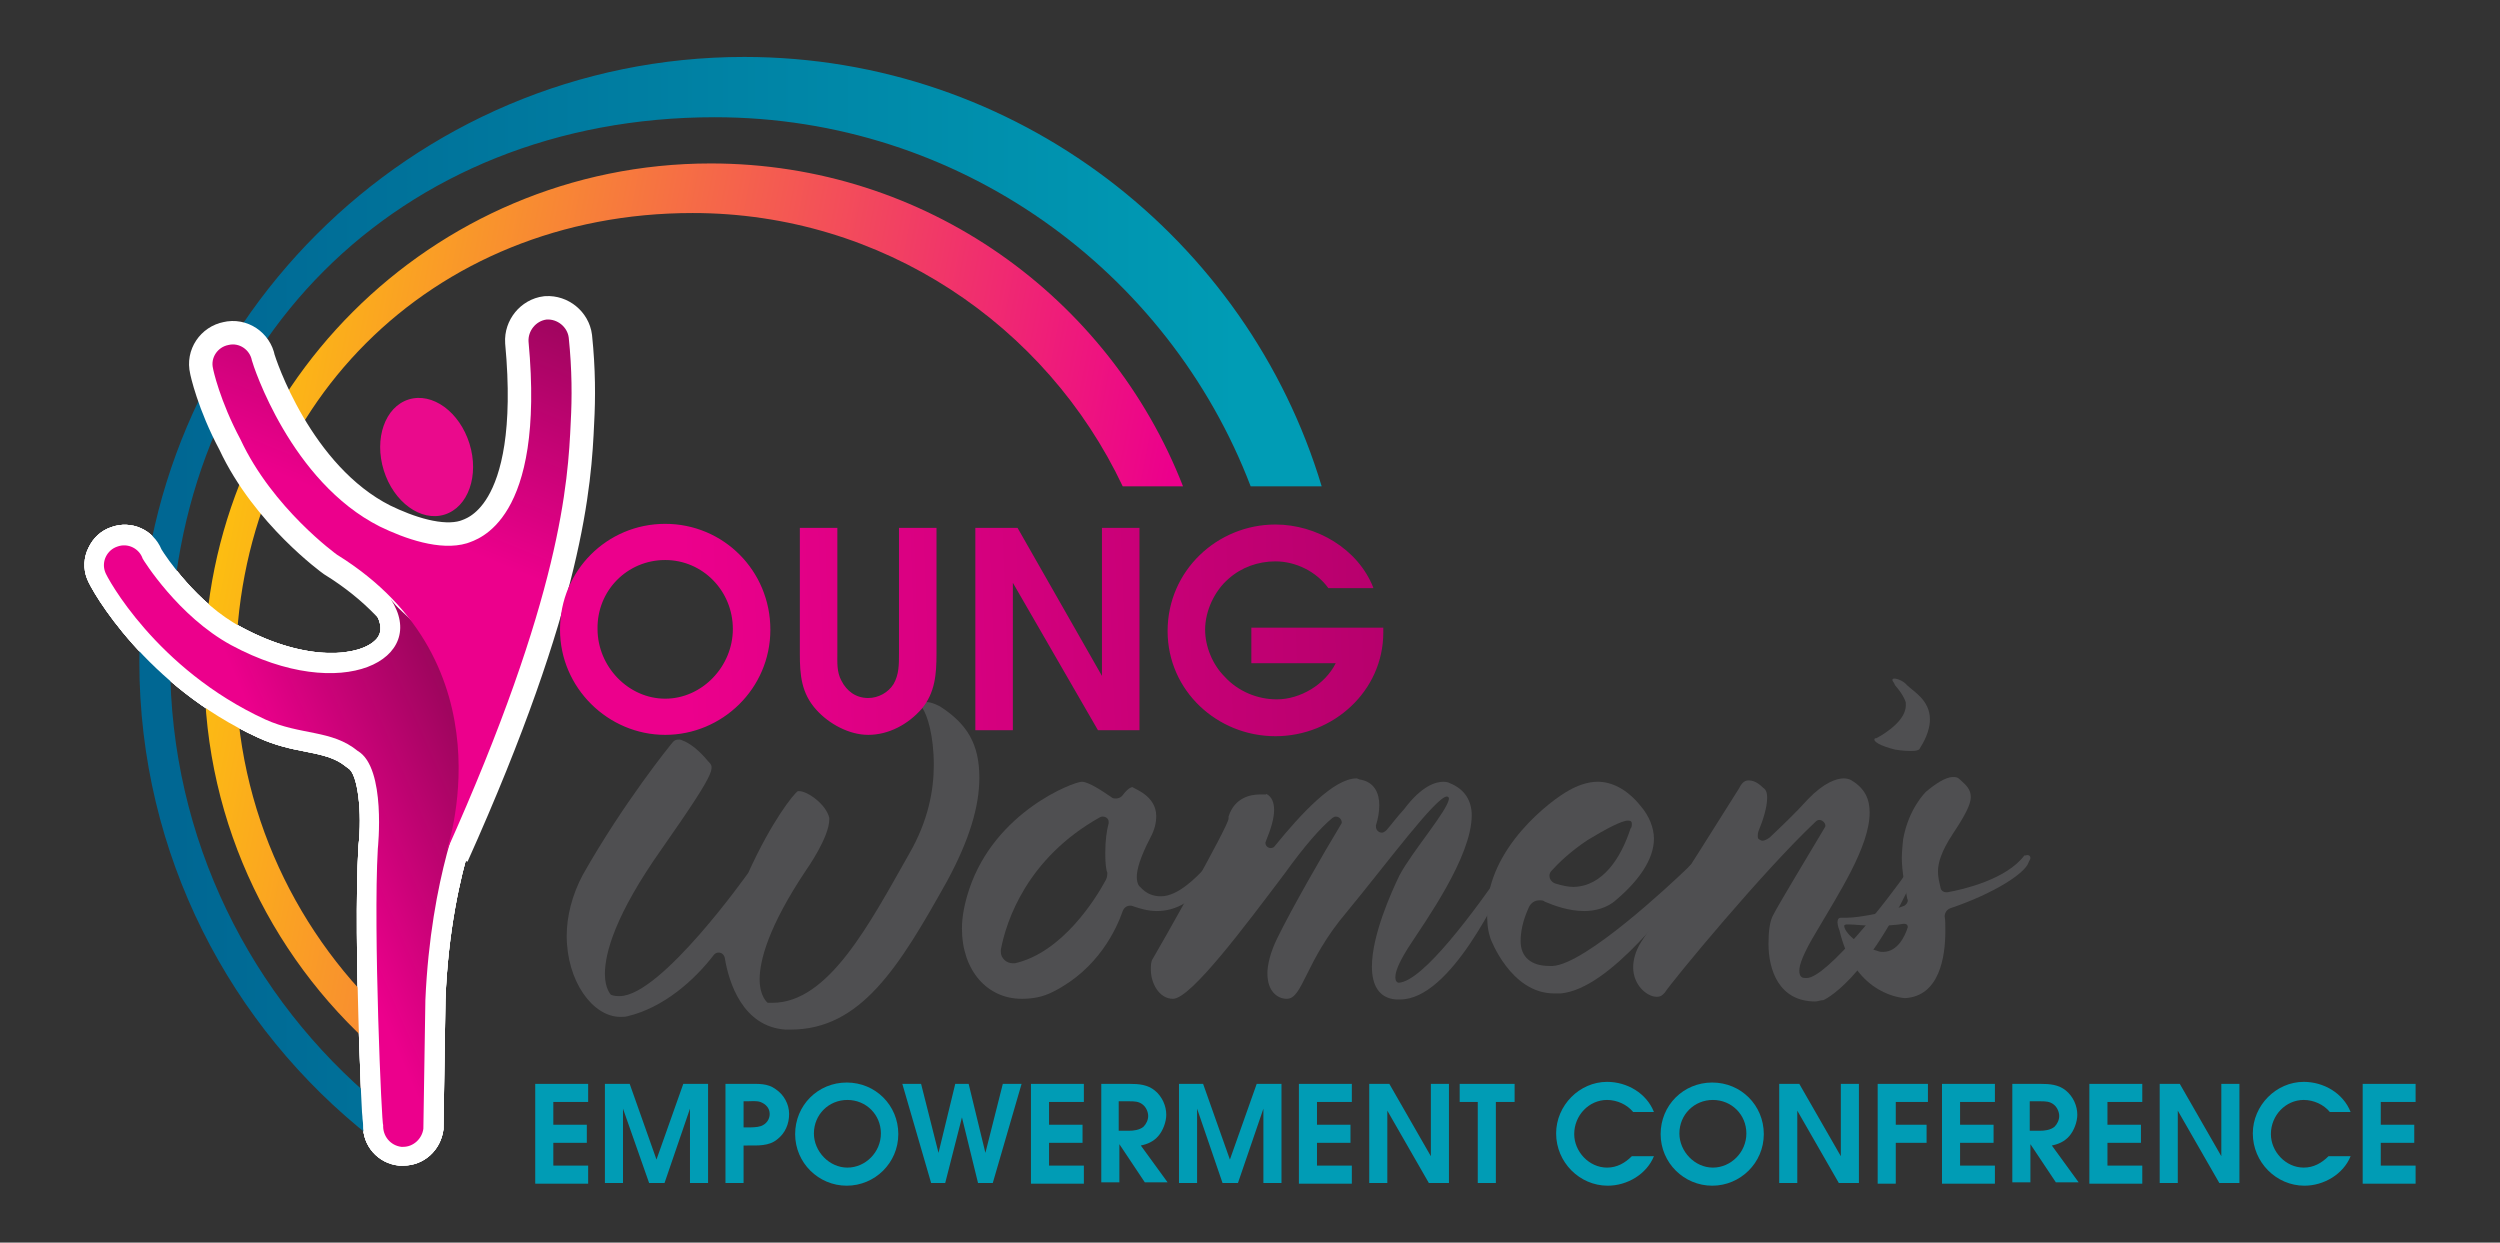 <?xml version="1.0" encoding="utf-8"?>
<!-- Generator: Adobe Illustrator 27.4.0, SVG Export Plug-In . SVG Version: 6.00 Build 0)  -->
<svg version="1.1" xmlns="http://www.w3.org/2000/svg" xmlns:xlink="http://www.w3.org/1999/xlink" x="0px" y="0px"
	 viewBox="0 0 373.2 185.5" style="enable-background:new 0 0 373.2 185.5;" xml:space="preserve">
<rect x="0" y="0" width="373.2" height="185.5" fill="#333333" stroke="none"/>
<style type="text/css">
	.st0{fill:#FFFFFF;}
	.st1{fill:url(#SVGID_1_);}
	.st2{fill:url(#SVGID_00000101083650923363760390000016219205407373009829_);}
	.st3{fill:#4F4F51;}
	.st4{fill:#009CB5;}
	.st5{fill:#FFFFFF;stroke:#FFFFFF;stroke-width:7;stroke-miterlimit:10;}
	.st6{fill:url(#SVGID_00000089557425548869263780000018142827026183733422_);}
	.st7{fill:#EA0A8C;}
	.st8{fill:url(#SVGID_00000006674128341619430070000018113615190360565128_);}
	.st9{fill:url(#SVGID_00000057859717900134866630000015227539255481500845_);}
</style>
<g id="Layer_2">
	<g>
		<path class="st0" d="M87.8,50.1c-0.4-3.3-3.3-5.7-6.6-5.3c-3.2,0.3-5.6,3.3-5.3,6.6c1.4,15.2-1.2,25-7.1,26.9
			c-2.4,0.7-6.5-0.2-10.8-2.3c-12.2-6.2-17.4-22.7-17.5-22.7c-0.7-3.2-3.8-5.3-7.1-4.7c-1.6,0.3-2.9,1.2-3.8,2.6
			c-0.9,1.3-1.2,2.9-0.9,4.5c0,0,1,5,4.3,11.3c5.1,10.8,14.9,18,15.3,18.3l0.2,0.1c3,1.9,5.4,3.9,7.5,6c1.5,2.5,0.5,3.7,0.1,4.1
			C53.8,97.9,46,99,36,93.6c-6.6-3.5-11.3-10.6-11.9-11.6c-1.2-2.9-4.5-4.4-7.5-3.3c-1.5,0.5-2.7,1.6-3.4,3.1
			c-0.7,1.4-0.8,3.1-0.2,4.6c0.7,1.9,8.9,16.1,25.5,23.7c2.6,1.2,5,1.7,7.1,2.1c2.5,0.5,4.4,0.9,6,2.2l0.4,0.3
			c1.4,0.8,2.1,6.5,1.5,11.7l0,0.1c-0.4,6.9-0.2,18.8,0,25.3c0.1,4.1,0.3,8.1,0.4,11.4c0.1,1.5,0.1,2.7,0.2,3.5
			c0,0.4,0.1,0.8,0.1,1.2c-0.1,3.1,2.2,5.8,5.4,6.1c0.2,0,0.4,0,0.6,0c3.1,0,5.6-2.3,6-5.4l0.3-19.4c0.4-10.3,2.2-18.2,3.7-23.1
			c17-38.1,17.7-55,18-63.2C88.4,59.2,88.3,54.7,87.8,50.1z"/>
		<path class="st0" d="M87.8,50.1c-0.4-3.3-3.3-5.7-6.6-5.3c-3.2,0.3-5.6,3.3-5.3,6.6c1.4,15.2-1.2,25-7.1,26.9
			c-2.4,0.7-6.5-0.2-10.8-2.3c-12.2-6.2-17.4-22.7-17.5-22.7c-0.7-3.2-3.8-5.3-7.1-4.7c-1.6,0.3-2.9,1.2-3.8,2.6
			c-0.9,1.3-1.2,2.9-0.9,4.5c0,0,1,5,4.3,11.3c5.1,10.8,14.9,18,15.3,18.3l0.2,0.1c3,1.9,5.4,3.9,7.5,6c1.5,2.5,0.5,3.7,0.1,4.1
			C53.8,97.9,46,99,36,93.6c-6.6-3.5-11.3-10.6-11.9-11.6c-1.2-2.9-4.5-4.4-7.5-3.3c-1.5,0.5-2.7,1.6-3.4,3.1
			c-0.7,1.4-0.8,3.1-0.2,4.6c0.7,1.9,8.9,16.1,25.5,23.7c2.6,1.2,5,1.7,7.1,2.1c2.5,0.5,4.4,0.9,6,2.2l0.4,0.3
			c1.4,0.8,2.1,6.5,1.5,11.7l0,0.1c-0.4,6.9-0.2,18.8,0,25.3c0.1,4.1,0.3,8.1,0.4,11.4c0.1,1.5,0.1,2.7,0.2,3.5
			c0,0.4,0.1,0.8,0.1,1.2c-0.1,3.1,2.2,5.8,5.4,6.1c0.2,0,0.4,0,0.6,0c3.1,0,5.6-2.3,6-5.4l0.3-19.4c0.4-10.3,2.2-18.2,3.7-23.1
			c17-38.1,17.7-55,18-63.2C88.4,59.2,88.3,54.7,87.8,50.1z"/>
		<path class="st0" d="M87.8,50.1c-0.4-3.3-3.3-5.7-6.6-5.3c-3.2,0.3-5.6,3.3-5.3,6.6c1.4,15.2-1.2,25-7.1,26.9
			c-2.4,0.7-6.5-0.2-10.8-2.3c-12.2-6.2-17.4-22.7-17.5-22.7c-0.7-3.2-3.8-5.3-7.1-4.7c-1.6,0.3-2.9,1.2-3.8,2.6
			c-0.9,1.3-1.2,2.9-0.9,4.5c0,0,1,5,4.3,11.3c5.1,10.8,14.9,18,15.3,18.3l0.2,0.1c3,1.9,5.4,3.9,7.5,6c1.5,2.5,0.5,3.7,0.1,4.1
			C53.8,97.9,46,99,36,93.6c-6.6-3.5-11.3-10.6-11.9-11.6c-1.2-2.9-4.5-4.4-7.5-3.3c-1.5,0.5-2.7,1.6-3.4,3.1
			c-0.7,1.4-0.8,3.1-0.2,4.6c0.7,1.9,8.9,16.1,25.5,23.7c2.6,1.2,5,1.7,7.1,2.1c2.5,0.5,4.4,0.9,6,2.2l0.4,0.3
			c1.4,0.8,2.1,6.5,1.5,11.7l0,0.1c-0.4,6.9-0.2,18.8,0,25.3c0.1,4.1,0.3,8.1,0.4,11.4c0.1,1.5,0.1,2.7,0.2,3.5
			c0,0.4,0.1,0.8,0.1,1.2c-0.1,3.1,2.2,5.8,5.4,6.1c0.2,0,0.4,0,0.6,0c3.1,0,5.6-2.3,6-5.4l0.3-19.4c0.4-10.3,2.2-18.2,3.7-23.1
			c17-38.1,17.7-55,18-63.2C88.4,59.2,88.3,54.7,87.8,50.1z"/>
		<g>
			<linearGradient id="SVGID_1_" gradientUnits="userSpaceOnUse" x1="13.668" y1="77.307" x2="184.089" y2="110.335">
				<stop  offset="2.552617e-03" style="stop-color:#FFD800"/>
				<stop  offset="0.903" style="stop-color:#EC008C"/>
			</linearGradient>
			<path class="st1" d="M106.1,24.4c-41.7,0-75.6,33.9-75.6,75.6c0,23.3,10.6,44.2,27.3,58.1l1.1-5.2c-14.5-13-23.7-31.9-23.7-52.9
				c0-39.1,29.1-68.2,68.2-68.2c28.3,0,52.8,16.7,64.2,40.8h9C165.6,44.4,138.2,24.4,106.1,24.4z"/>
			
				<linearGradient id="SVGID_00000029011322109386285880000014207101544483610549_" gradientUnits="userSpaceOnUse" x1="20.816" y1="89.169" x2="197.406" y2="89.169">
				<stop  offset="3.193768e-02" style="stop-color:#006793"/>
				<stop  offset="0.929" style="stop-color:#009CB5"/>
			</linearGradient>
			<path style="fill:url(#SVGID_00000029011322109386285880000014207101544483610549_);" d="M111.1,8.5C61.3,8.5,20.8,49,20.8,98.8
				c0,28.8,13.6,54.5,34.6,71l1-5.1c-18.9-15.7-31-39.4-31-65.9c0-47.2,34.1-81.3,81.3-81.3c36.5,0,67.7,22.9,80,55.1h10.6
				C186.2,35.6,151.7,8.5,111.1,8.5z"/>
		</g>
		<path class="st0" d="M87.8,50.1c-0.4-3.3-3.3-5.7-6.6-5.3c-3.2,0.3-5.6,3.3-5.3,6.6c1.4,15.2-1.2,25-7.1,26.9
			c-2.4,0.7-6.5-0.2-10.8-2.3c-12.2-6.2-17.4-22.7-17.5-22.7c-0.7-3.2-3.8-5.3-7.1-4.7c-1.6,0.3-2.9,1.2-3.8,2.6
			c-0.9,1.3-1.2,2.9-0.9,4.5c0,0,1,5,4.3,11.3c5.1,10.8,14.9,18,15.3,18.3l0.2,0.1c3,1.9,5.4,3.9,7.5,6c1.5,2.5,0.5,3.7,0.1,4.1
			C53.8,97.9,46,99,36,93.6c-6.6-3.5-11.3-10.6-11.9-11.6c-1.2-2.9-4.5-4.4-7.5-3.3c-1.5,0.5-2.7,1.6-3.4,3.1
			c-0.7,1.4-0.8,3.1-0.2,4.6c0.7,1.9,8.9,16.1,25.5,23.7c2.6,1.2,5,1.7,7.1,2.1c2.5,0.5,4.4,0.9,6,2.2l0.4,0.3
			c1.4,0.8,2.1,6.5,1.5,11.7l0,0.1c-0.4,6.9-0.2,18.8,0,25.3c0.1,4.1,0.3,8.1,0.4,11.4c0.1,1.5,0.1,2.7,0.2,3.5
			c0,0.4,0.1,0.8,0.1,1.2c-0.1,3.1,2.2,5.8,5.4,6.1c0.2,0,0.4,0,0.6,0c3.1,0,5.6-2.3,6-5.4l0.3-19.4c0.4-10.3,2.2-18.2,3.7-23.1
			c17-38.1,17.7-55,18-63.2C88.4,59.2,88.3,54.7,87.8,50.1z"/>
		<g>
			<path class="st3" d="M103.8,111.7c0.5,0.4,1.3,1.2,1.7,1.7c1,1.3,2.4,0.3-6.7,13.3c-7,9.9-8.5,15.6-8.5,18.7
				c0,2.2,0.9,3.1,0.9,3.1c0.5,0.2,0.9,0.2,1.3,0.2c6.2,0,19.2-18.4,19.2-18.4c3.5-7.7,6.7-11.7,7.4-12.2h0.2c1.2,0,4,1.9,4.5,4v0.2
				c0,2.7-3.4,7.5-3.4,7.5c-5.7,8.5-7,13.6-7,16.4c0,2.6,1.2,3.5,1.2,3.5h0.7c8.4,0,14.5-11.8,20.4-22.2c2.9-5,3.7-9.6,3.7-13.3
				c0-4.5-1-7.5-1.7-8.5c-0.1-0.1-0.1-0.2-0.1-0.4c0-0.3,0.2-0.5,0.7-0.5c0.9,0,2.1,0.7,2.1,0.7c4,2.6,5.8,5.6,5.8,10.6
				c0,4.3-1.5,9.3-4.8,15.4c-7.2,12.9-12.9,22.2-23.4,22.2h-0.7c-6.4-0.4-8.5-7-9.1-10.7c-0.1-0.5-0.5-0.8-0.9-0.8
				c-0.3,0-0.5,0.1-0.7,0.3c-2.9,3.8-7.5,7.9-12.9,9.2c-0.4,0.1-0.7,0.1-1.1,0.1c-4.1,0-8-5.3-8-12.1c0-2.9,0.8-6.1,2.4-9.1
				c6.1-10.8,13.1-19.4,13.1-19.4c0.5-0.6,0.6-0.8,1.3-0.8C101.7,110.4,102.7,110.8,103.8,111.7z"/>
			<path class="st3" d="M172.6,121.8c0,1-0.2,2-0.9,3.3c-1.5,2.9-2,4.7-2,5.8c0,1.2,0.5,1.5,0.5,1.5c0.9,1,1.9,1.4,3.1,1.4
				c2.6,0,5.3-2.9,6.4-4c0.7-0.9,1.2-1.2,1.5-1.2c0.2,0,0.2,0.2,0.2,0.4c0,0.3-0.1,0.6-0.2,0.8c-2.6,4.9-5.8,6.2-8.5,6.2
				c-1.4,0-2.6-0.4-3.5-0.7c-0.2-0.1-0.3-0.1-0.5-0.1c-0.5,0-0.9,0.3-1.1,0.8c-0.9,2.6-3.6,8.6-10.3,12c-1.7,0.9-3.3,1.1-4.8,1.1
				c-5.1,0-8.9-4.2-8.9-10.5c0-1.8,0.4-3.8,1.1-5.9c3.9-11.6,15.6-16,16.8-16c1,0,3.1,1.4,4.4,2.3c0.2,0.2,0.5,0.2,0.7,0.2
				c0.4,0,0.8-0.2,1-0.5c0.9-1.2,1.4-1.2,1.5-1.2C169.1,117.7,172.6,118.7,172.6,121.8z M165,131.5c0.2-0.3,0.3-0.7,0.3-1.1
				c0-0.2,0-0.2-0.1-0.4c-0.2-1-0.2-1.9-0.2-2.8c0-1.7,0.2-3.2,0.5-4.3v-0.2c0-0.5-0.4-0.8-0.9-0.8c-0.1,0-0.2,0-0.4,0.1
				c-10.9,6.1-14,15.5-14.8,19.8v0.3c0,0.9,0.8,1.7,1.8,1.7h0.3C158.6,142.2,163.6,134.1,165,131.5z"/>
			<path class="st3" d="M189,118.5c0.9,0.4,1.2,1.4,1.2,2.4c0,1.3-0.5,2.9-1.2,4.6c0,0.1-0.1,0.2-0.1,0.3c0,0.5,0.4,0.8,0.8,0.8
				c0.2,0,0.5-0.1,0.6-0.3c3.9-4.8,8.8-10.1,12.2-10.1c0.2,0,0.4,0.2,0.7,0.2c1.9,0.4,2.7,1.9,2.7,3.8c0,1-0.2,2.1-0.5,3v0.2
				c0,0.5,0.4,0.9,0.9,0.9c0.2,0,0.5-0.2,0.7-0.4c0.7-0.8,1.5-1.9,2.6-3.1c2.7-3.6,4.8-4.1,5.9-4.1c0.6,0,0.9,0.2,0.9,0.2
				c2.3,0.9,3.3,2.7,3.3,4.8c0,6.2-6.9,15.8-9.5,19.8c-1.5,2.4-1.9,3.6-1.9,4.4c0,0.8,0.5,0.8,0.5,0.8c3.6-0.2,11.2-10.5,16.3-17.9
				c0-0.2,0.1-0.2,0.1-0.2c0.3,0,0.3,1.4,0.3,1.4c-1.7,3.3-8.9,19.2-16.5,19.2h-0.6c-2.6-0.2-3.6-2.2-3.6-4.9
				c0-4.7,2.9-11.1,4.1-13.6c1.9-3.6,7.3-9.8,7.4-11.5c0-0.2-0.2-0.3-0.3-0.3c-1.6,0-8.9,9.9-15,17.3c-6.2,7.3-6.5,12.9-8.9,12.9
				c-1.4,0-2.9-1.1-2.9-3.8c0-1.2,0.4-3.1,1.5-5.3c2.2-4.5,6.8-12.5,9.4-16.8c0.1-0.2,0.2-0.3,0.2-0.4c0-0.5-0.4-0.9-0.9-0.9
				c-0.2,0-0.3,0.1-0.5,0.2c-1.8,1.5-4.1,4.1-7.2,8.4c-5.6,7.4-13.9,18.6-16.6,18.6c-2.1,0-3.3-2.4-3.3-4.3c0-0.7,0-1.3,0.3-1.7
				c0.9-1.5,11.3-19.8,11.3-20.9v-0.3c0.9-2.9,3.4-3.3,4.6-3.3H189z"/>
			<path class="st3" d="M231.3,144.2h0.5c4.9-0.3,17.5-12.1,20.1-14.6c0.7-0.8,1.2-1,1.4-1c0.3,0,0.3,0.2,0.3,0.5
				c0,0.5-0.3,1.3-0.3,1.3c-3.6,4.4-12.9,17.2-20.3,17.9h-1c-6.5,0-9.5-8.2-9.5-8.2c-0.5-1.5-0.5-2.7-0.5-4
				c0-9.5,9.6-16.7,12.2-18.1c1.2-0.7,2.8-1.3,4.3-1.3c2,0,4.3,1,6.4,3.6c1.3,1.5,2,3.3,2,4.9c0,3.1-2.3,6.3-5.6,9.1
				c-1.4,1.3-3.3,1.7-4.8,1.7c-2.3,0-4.5-0.8-5.9-1.4c-0.2-0.2-0.5-0.2-0.8-0.2c-0.7,0-1.3,0.4-1.6,1.1c-0.9,2-1.2,3.6-1.2,5
				C227,142.9,228.6,144.2,231.3,144.2z M243.4,123.7c0.2-0.2,0.2-0.5,0.2-0.7c0-0.4-0.2-0.5-0.6-0.5c-0.9,0-3.2,1.2-6,2.9
				c-2.7,1.8-4.4,3.5-5.4,4.6c-0.2,0.2-0.3,0.5-0.3,0.7c0,0.5,0.3,1,0.9,1.2c1,0.3,1.9,0.5,2.7,0.5C239.3,132.3,242,128,243.4,123.7
				z"/>
			<path class="st3" d="M286.3,128.8c0,0.4-0.5,1.9-0.5,1.9c-7.2,15.9-13.6,18.6-13.6,18.6c-0.4,0-0.9,0.2-1.2,0.2
				c-5.5,0-7-4.8-7-8.6c0-1.9,0.2-3.4,0.7-4.3c1.1-2.1,5-8.5,7.6-12.9c0.1-0.2,0.2-0.3,0.2-0.4c0-0.5-0.5-0.9-0.9-0.9
				c-0.2,0-0.4,0.1-0.5,0.2c-7.9,7.4-21.5,23.9-22.6,25.6c-0.3,0.3-0.5,0.6-1.2,0.6c-1.4,0-3.5-1.7-3.5-4.4c0-1,0.3-2.4,1.2-3.8
				c4-6,14.6-22.9,14.6-22.9c0.3-0.6,0.7-1.2,1.4-1.2c0.6,0,1.3,0.2,2.2,1.1c0.5,0.3,0.6,0.9,0.6,1.5c0,1.4-0.6,3.3-1.3,5
				c0,0-0.1,0.3-0.1,0.6c0,0.3,0,0.5,0.2,0.6c0.2,0.1,0.3,0.2,0.5,0.2c0.5,0,1.1-0.5,1.1-0.5c1.8-1.7,3.8-3.6,5.7-5.7
				c2.4-2.5,4.3-3.1,5.3-3.1c0.8,0,1.2,0.3,1.2,0.3c2,1.2,2.7,2.8,2.7,4.8c0,5.1-4.7,12.2-7.9,17.7c-2,3.3-2.6,5-2.6,5.9
				c0,1,0.5,1.1,0.9,1.1h0.2c3,0,12.3-11.9,15.1-16c0.9-1.2,1.3-1.5,1.5-1.5C286.3,128.5,286.3,128.7,286.3,128.8z"/>
			<path class="st3" d="M284.5,104.9c0,0-0.2-1-1.6-2.6c-0.2-0.5-0.4-0.6-0.4-0.8c0-0.2,0.2-0.2,0.3-0.2c0.5,0,1.4,0.4,1.9,1
				c0.9,0.9,3.4,2.2,3.4,5.1c0,1.1-0.4,2.6-1.5,4.3c0,0,0,0.4-1.2,0.4c-0.6,0-1.3,0-2.5-0.2c-2.4-0.6-3.1-1.2-3.1-1.5
				c0-0.2,0.2-0.2,0.3-0.2c0,0,4.4-2.2,4.4-4.9V104.9z"/>
			<path class="st3" d="M303.1,128.1c0,0.2-0.2,0.4-0.3,0.7c-0.5,1.5-4.9,4.5-11.7,6.8c-0.5,0.2-0.8,0.7-0.8,1.2
				c0.1,0.5,0.1,1.3,0.1,2.2c0,3.9-0.9,9.7-6,10c0,0-7.5-0.2-9.8-10.1c0,0-0.3-0.7-0.3-1.2c0-0.5,0.2-0.7,0.5-0.7h0.9
				c1.9,0,6.4-0.9,8.6-1.8c0.3-0.2,0.5-0.5,0.5-0.8c0-0.1-0.1-0.2-0.1-0.3c-0.2-1.2-0.8-3.8-0.8-6.1c0-0.9,0.2-2.7,0.2-2.7
				c0.8-4.6,3.4-7.1,3.4-7.1c1.3-1.1,2.9-2.2,4-2.2c0.4,0,0.7,0,1,0.3c1,0.9,1.7,1.5,1.7,2.7c0,1.1-0.9,2.8-2.7,5.5
				c-1.7,2.6-2.2,4.3-2.2,5.6c0,0.9,0.2,1.6,0.4,2.5c0.1,0.4,0.5,0.6,0.8,0.6h0.2c2.3-0.4,8.8-1.9,11.5-5.5h0.2
				C302.6,127.6,303.1,127.6,303.1,128.1z M284.8,138.4L284.8,138.4c0-0.3-0.2-0.5-0.5-0.5h-0.1c-1.1,0.2-2.8,0.3-4.3,0.3
				c-1.6,0-3-0.2-3.9-0.2h-0.3c-0.2,0-0.4,0.1-0.4,0.2c0,0.9,1.9,2.9,4.8,3.7c0.5,0.2,0.7,0.2,1,0.2
				C283.3,142.1,284.4,139.7,284.8,138.4z"/>
		</g>
		<g>
			<path class="st4" d="M79.9,161.8h7.9v2.7h-5.2v3.4h5v2.7h-5v3.4h5.2v2.7h-7.9V161.8z"/>
			<path class="st4" d="M90.3,161.8H94l4,11.3l4-11.3h3.7v14.8H103v-11.1l-3.8,11.1h-2.3L93,165.5v11.1h-2.7V161.8z"/>
			<path class="st4" d="M108.3,176.6v-14.8h3.5c1.4,0,2.8-0.1,4,0.8c1.2,0.8,2,2.2,2,3.7c0,1.5-0.6,2.9-1.8,3.8
				c-1.2,1-2.9,0.9-4.4,0.9H111v5.6H108.3z M111.5,168.3c0.7,0,1.5,0,2.1-0.2c0.8-0.3,1.3-1,1.3-1.8c0-0.9-0.6-1.5-1.4-1.8
				c-0.6-0.2-1.4-0.1-2-0.1H111v3.9H111.5z"/>
			<path class="st4" d="M134.1,169.3c0,4.3-3.5,7.7-7.7,7.7s-7.7-3.4-7.7-7.7c0-4.3,3.4-7.7,7.7-7.7S134.1,165,134.1,169.3z
				 M121.5,169.2c0,2.7,2.3,5.1,5,5.1s5-2.3,5-5.1c0-2.8-2.2-5-5-5S121.5,166.4,121.5,169.2z"/>
			<path class="st4" d="M134.7,161.8h2.8l2.6,10.3l2.5-10.3h2l2.5,10.3l2.6-10.3h2.8l-4.3,14.8H146l-2.4-9.8l-2.5,9.8H139
				L134.7,161.8z"/>
			<path class="st4" d="M153.9,161.8h7.9v2.7h-5.2v3.4h5v2.7h-5v3.4h5.2v2.7h-7.9V161.8z"/>
			<path class="st4" d="M164.3,161.8h4.3c1.4,0,2.7,0.1,3.8,1c1.1,0.9,1.7,2.3,1.7,3.6c0,1.1-0.5,2.4-1.2,3.2
				c-0.7,0.8-1.6,1.2-2.6,1.4l4,5.5h-3.4l-3.8-5.7h0v5.7h-2.7V161.8z M168.5,168.8c0.7,0,1.6-0.1,2.2-0.6c0.4-0.4,0.7-1,0.7-1.6
				c0-0.6-0.3-1.3-0.8-1.7c-0.6-0.5-1.3-0.5-2-0.5H167v4.4H168.5z"/>
			<path class="st4" d="M175.9,161.8h3.7l4,11.3l4-11.3h3.7v14.8h-2.7v-11.1l-3.8,11.1h-2.3l-3.8-11.1v11.1h-2.7V161.8z"/>
			<path class="st4" d="M193.9,161.8h7.9v2.7h-5.2v3.4h5v2.7h-5v3.4h5.2v2.7h-7.9V161.8z"/>
			<path class="st4" d="M204.3,161.8h3.1l6.2,10.8v-10.8h2.7v14.8h-3l-6.2-10.8v10.8h-2.7V161.8z"/>
			<path class="st4" d="M220.6,164.5h-2.7v-2.7h8.2v2.7h-2.8v12.1h-2.7V164.5z"/>
			<path class="st4" d="M246.9,172.6c-1.1,2.7-4,4.4-6.9,4.4c-4.2,0-7.7-3.5-7.7-7.8c0-4.2,3.5-7.7,7.6-7.7c3,0,5.9,1.7,7,4.5h-3.1
				c-0.9-1.1-2.4-1.8-3.9-1.8c-2.7,0-4.9,2.3-4.9,5.1c0,2.6,2.2,5,4.9,5c1.5,0,2.7-0.7,3.7-1.7H246.9z"/>
			<path class="st4" d="M263.3,169.3c0,4.3-3.5,7.7-7.7,7.7s-7.7-3.4-7.7-7.7c0-4.3,3.4-7.7,7.7-7.7S263.3,165,263.3,169.3z
				 M250.7,169.2c0,2.7,2.3,5.1,5,5.1s5-2.3,5-5.1c0-2.8-2.2-5-5-5S250.7,166.4,250.7,169.2z"/>
			<path class="st4" d="M265.5,161.8h3.1l6.2,10.8v-10.8h2.7v14.8h-3l-6.2-10.8v10.8h-2.7V161.8z"/>
			<path class="st4" d="M280.3,161.8h7.5v2.7H283v3.4h4.6v2.7H283v6.1h-2.7V161.8z"/>
			<path class="st4" d="M289.9,161.8h7.9v2.7h-5.2v3.4h5v2.7h-5v3.4h5.2v2.7h-7.9V161.8z"/>
			<path class="st4" d="M300.3,161.8h4.3c1.4,0,2.7,0.1,3.8,1c1.1,0.9,1.7,2.3,1.7,3.6c0,1.1-0.5,2.4-1.2,3.2
				c-0.7,0.8-1.6,1.2-2.6,1.4l4,5.5h-3.4l-3.8-5.7h0v5.7h-2.7V161.8z M304.5,168.8c0.7,0,1.6-0.1,2.2-0.6c0.4-0.4,0.7-1,0.7-1.6
				c0-0.6-0.3-1.3-0.8-1.7c-0.6-0.5-1.3-0.5-2-0.5H303v4.4H304.5z"/>
			<path class="st4" d="M311.9,161.8h7.9v2.7h-5.2v3.4h5v2.7h-5v3.4h5.2v2.7h-7.9V161.8z"/>
			<path class="st4" d="M322.3,161.8h3.1l6.2,10.8v-10.8h2.7v14.8h-3l-6.2-10.8v10.8h-2.7V161.8z"/>
			<path class="st4" d="M350.9,172.6c-1.1,2.7-4,4.4-6.9,4.4c-4.2,0-7.7-3.5-7.7-7.8c0-4.2,3.5-7.7,7.6-7.7c3,0,5.9,1.7,7,4.5h-3.1
				c-0.9-1.1-2.4-1.8-3.9-1.8c-2.7,0-4.9,2.3-4.9,5.1c0,2.6,2.2,5,4.9,5c1.5,0,2.7-0.7,3.7-1.7H350.9z"/>
			<path class="st4" d="M352.7,161.8h7.9v2.7h-5.2v3.4h5v2.7h-5v3.4h5.2v2.7h-7.9V161.8z"/>
		</g>
		<path class="st3" d="M61.2,86.8c-0.1-0.4-0.3-0.7-0.5-1.1l0.3,1C61.1,86.8,61.1,86.8,61.2,86.8z"/>
		<path class="st5" d="M85.2,63c0.2-3.6,0.2-7.8-0.3-12.6c-0.2-1.6-1.7-2.8-3.3-2.7c-1.6,0.2-2.8,1.7-2.7,3.3
			c2.5,26.8-7.5,29.5-9.2,30.1c-4,1.2-9.3-0.7-13-2.5c-13.3-6.7-18.9-24-19.1-24.8c-0.3-1.6-1.9-2.7-3.5-2.3
			c-1.6,0.3-2.7,1.9-2.3,3.5c0,0.1,1,4.8,4.1,10.6c4.8,10.3,14.4,17.2,14.4,17.2c26.3,16.3,16.3,44.4,16.3,44.4
			C83.8,88.9,84.8,72,85.2,63z"/>
		
			<linearGradient id="SVGID_00000051358499553946085140000015617395017761075092_" gradientUnits="userSpaceOnUse" x1="274.717" y1="89.183" x2="83.598" y2="96.229">
			<stop  offset="0" style="stop-color:#940058"/>
			<stop  offset="0.903" style="stop-color:#EC008C"/>
		</linearGradient>
		<path style="fill:url(#SVGID_00000051358499553946085140000015617395017761075092_);" d="M99.3,78.2c-8.7,0-15.7,7-15.7,15.8
			c0,8.7,7.2,15.7,15.7,15.7S115,102.8,115,94C115,85.2,108,78.2,99.3,78.2z M99.3,83.6c5.6,0,10.1,4.6,10.1,10.3
			c0,5.6-4.6,10.4-10.1,10.4s-10.1-4.8-10.1-10.4C89.1,88.2,93.6,83.6,99.3,83.6z M119.4,78.8v18.8c0,3.1,0.2,5.9,2.5,8.4
			c1.9,2.1,4.9,3.7,7.7,3.7c3.1,0,6-1.6,8-3.9c2-2.4,2.2-5.2,2.2-8.2V78.8h-5.6v18.8c0,1.6,0,3.1-0.8,4.5c-0.8,1.3-2.3,2.1-3.8,2.1
			c-1.8,0-3.2-1-4-2.6c-0.7-1.3-0.6-2.7-0.6-4.1V78.8H119.4z M145.6,109h5.6V87l12.7,22h6.2V78.8h-5.6v22.1l-12.6-22.1h-6.3V109z
			 M205,87.7c-2.3-5.8-8.5-9.4-14.6-9.4c-8.7,0-16.1,6.9-16.1,15.9c0,8.9,7.4,15.7,16.1,15.7c8.6,0,16.1-6.7,16.1-15.5v-0.7h-19.7
			v5.3h12.6c-1.6,3.2-5.3,5.4-8.8,5.4c-2.9,0-5.8-1.2-7.8-3.4c-1.8-1.8-2.9-4.5-2.9-7c0-2.8,1.4-5.8,3.5-7.6c1.9-1.7,4.4-2.6,7-2.6
			c3,0,6.1,1.5,7.9,4H205z"/>
		<ellipse transform="matrix(0.955 -0.297 0.297 0.955 -17.402 22.012)" class="st7" cx="63.7" cy="68.2" rx="6.7" ry="9"/>
		
			<linearGradient id="SVGID_00000142137410518139376240000000007752744918325650_" gradientUnits="userSpaceOnUse" x1="85.945" y1="106.17" x2="40.605" y2="125.817">
			<stop  offset="0" style="stop-color:#6F0942"/>
			<stop  offset="0.903" style="stop-color:#EC008C"/>
		</linearGradient>
		<path style="fill:url(#SVGID_00000142137410518139376240000000007752744918325650_);" d="M69.3,119.6c0,0-5,11.1-5.8,29.7
			l-0.3,19.2c-0.2,1.5-1.5,2.7-3,2.7c-0.1,0-0.2,0-0.3,0c-1.6-0.2-2.8-1.6-2.7-3.3c-0.2,0.6-1.5-29.1-0.8-41.2c0,0,1.3-12.1-3-14.6
			c-3.9-3.2-8.5-2.3-13.8-4.7c-16.3-7.5-23.7-21.3-23.9-22c-0.6-1.6,0.3-3.3,1.8-3.8c1.6-0.6,3.3,0.3,3.8,1.8
			c0.1,0.2,5.3,8.6,13.2,12.9c16.7,9,29.7,2,23.8-6.9c1.7,2.5,6.1,4.7,8.6,10.6C69.7,106.5,70.3,116.9,69.3,119.6"/>
		
			<linearGradient id="SVGID_00000037650340450504510100000009229326574853706934_" gradientUnits="userSpaceOnUse" x1="77.778" y1="20.596" x2="52.537" y2="82.261">
			<stop  offset="0" style="stop-color:#6F0942"/>
			<stop  offset="0.903" style="stop-color:#EC008C"/>
		</linearGradient>
		<path style="fill:url(#SVGID_00000037650340450504510100000009229326574853706934_);" d="M85.2,63c0.2-3.6,0.2-7.8-0.3-12.6
			c-0.2-1.6-1.7-2.8-3.3-2.7c-1.6,0.2-2.8,1.7-2.7,3.3c2.5,26.8-7.5,29.5-9.2,30.1c-4,1.2-9.3-0.7-13-2.5
			c-13.3-6.7-18.9-24-19.1-24.8c-0.3-1.6-1.9-2.7-3.5-2.3c-1.6,0.3-2.7,1.9-2.3,3.5c0,0.1,1,4.8,4.1,10.6
			c4.8,10.3,14.4,17.2,14.4,17.2c26.3,16.3,16.3,44.4,16.3,44.4C83.8,88.9,84.8,72,85.2,63z"/>
	</g>
</g>
<g id="Layer_3">
</g>
</svg>
